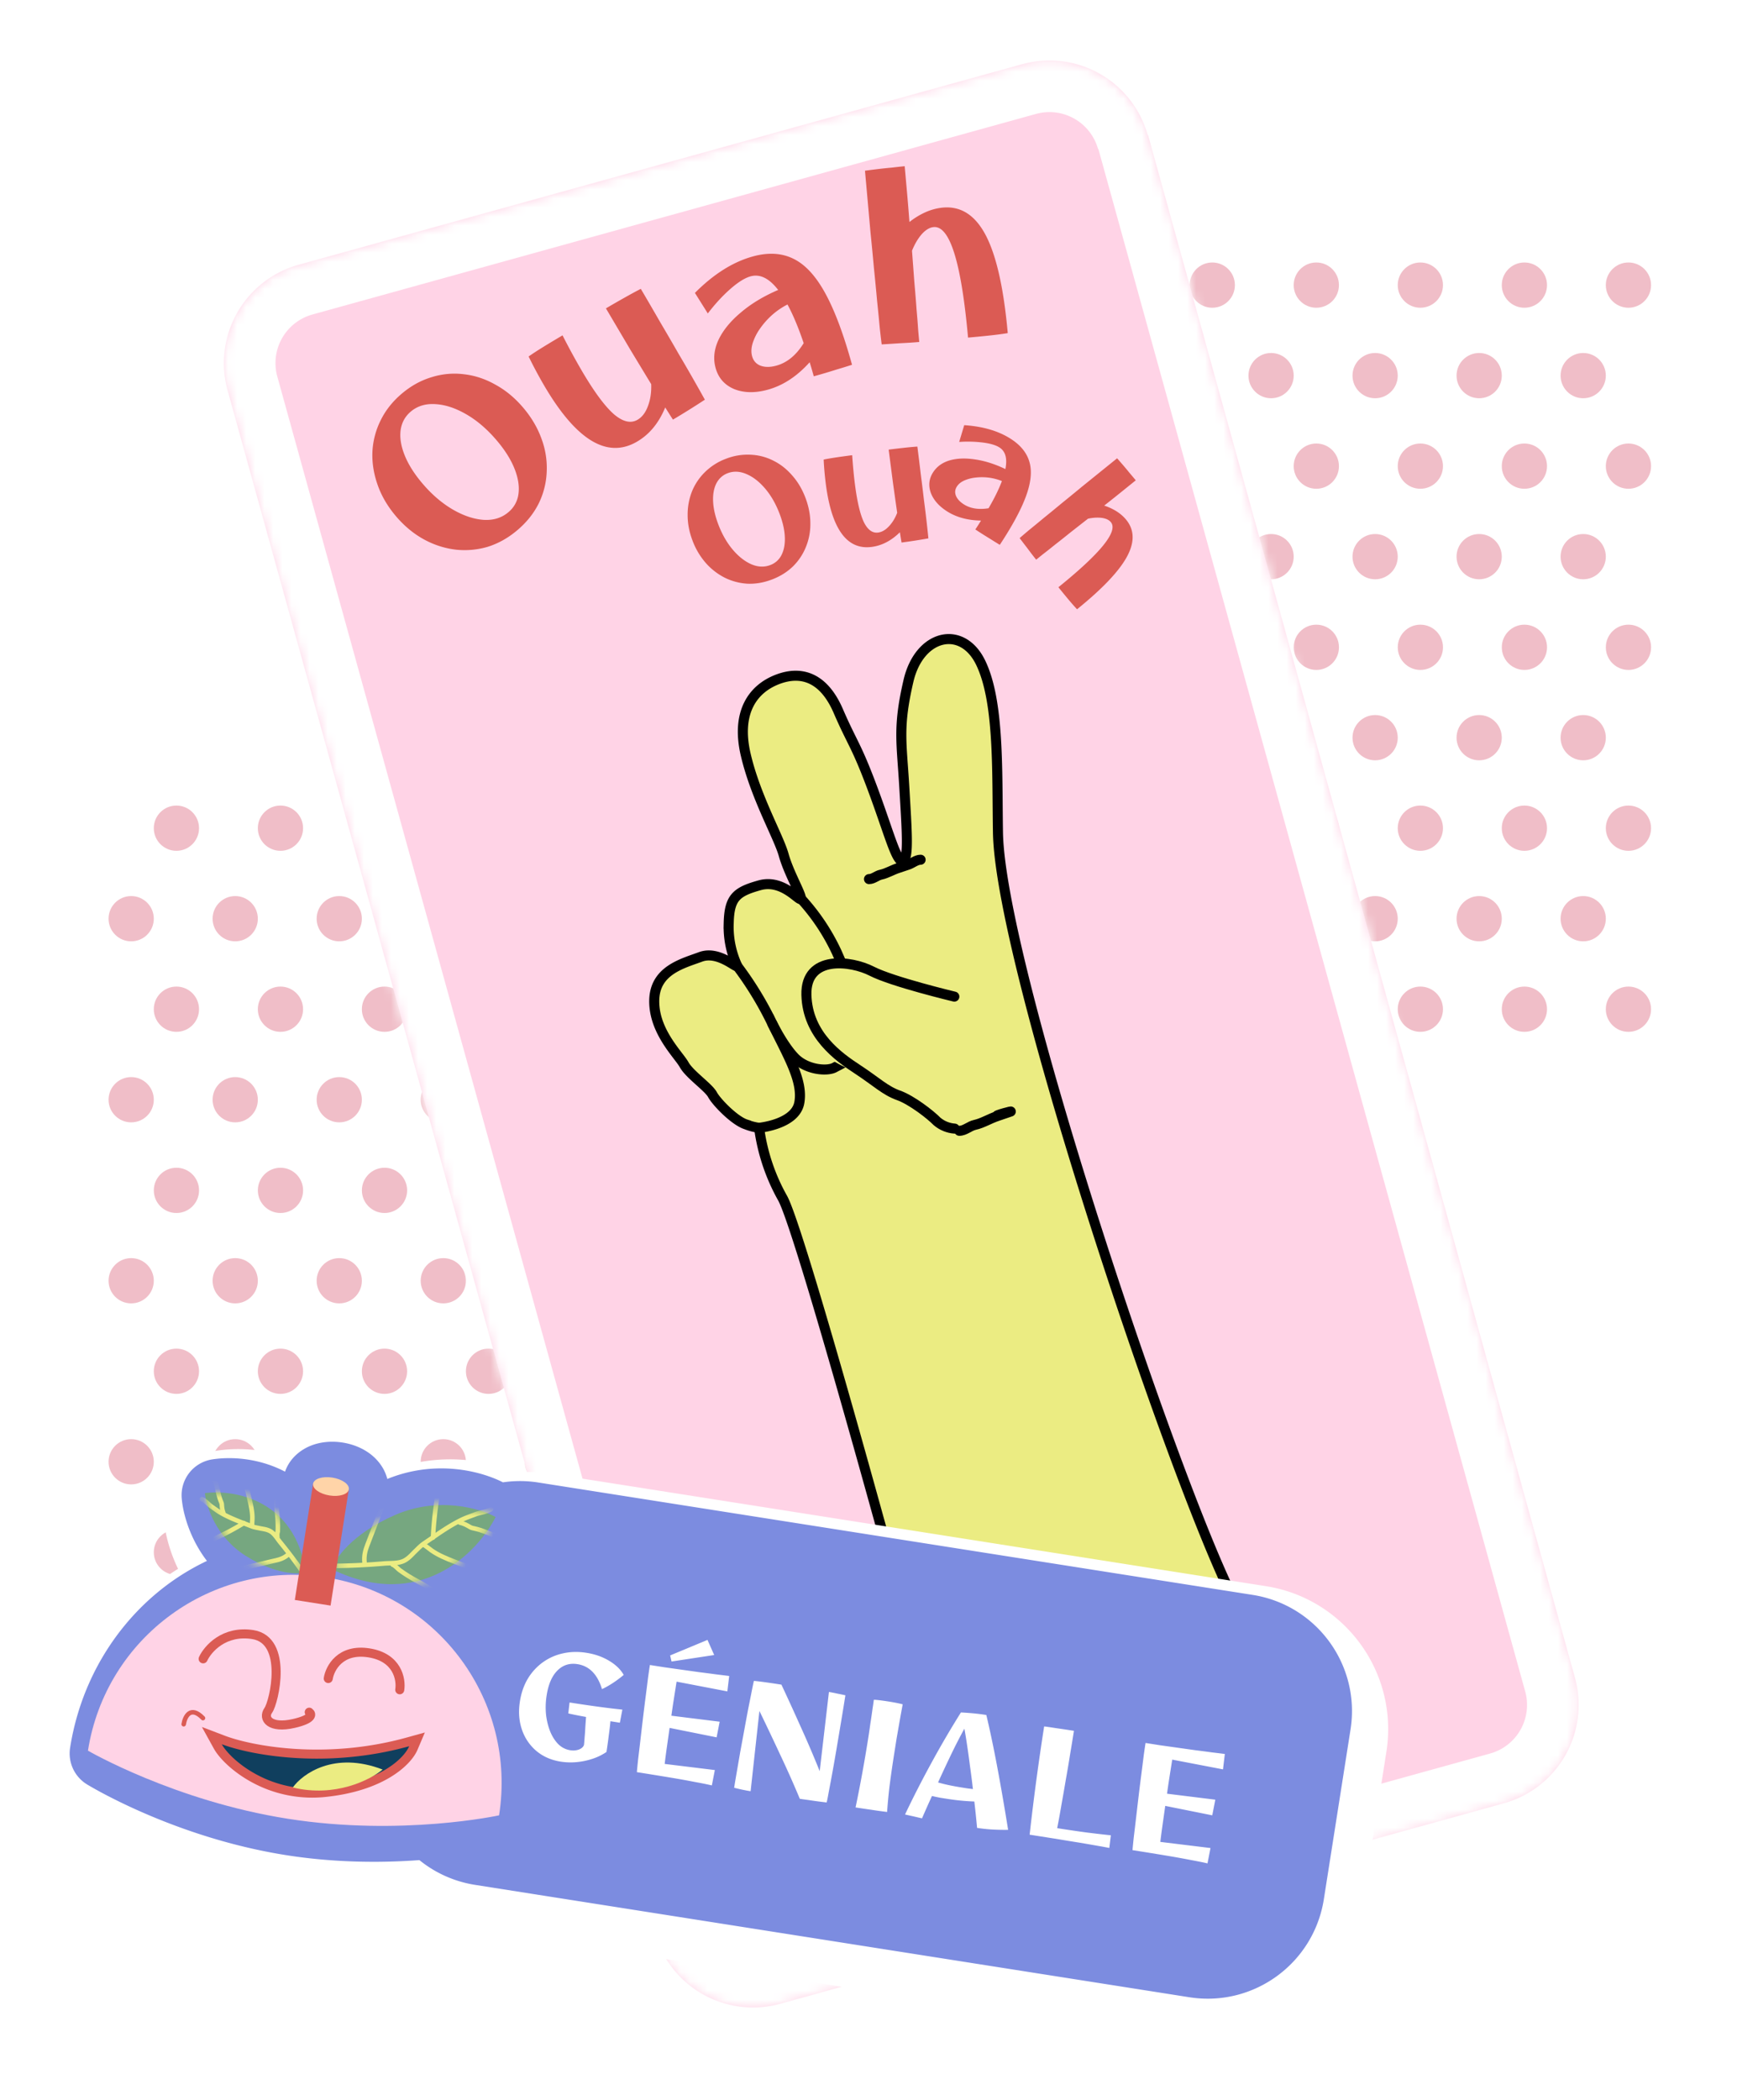 <?xml version="1.0" encoding="UTF-8"?> <svg xmlns="http://www.w3.org/2000/svg" width="192" height="232" fill="none"><circle cx="99.5" cy="31.5" r="2.5" fill="#F0BEC8"></circle><circle cx="111" cy="31.5" r="2.5" fill="#F0BEC8"></circle><circle cx="122.5" cy="31.5" r="2.5" fill="#F0BEC8"></circle><circle cx="134" cy="31.5" r="2.5" fill="#F0BEC8"></circle><circle cx="145.5" cy="31.5" r="2.5" fill="#F0BEC8"></circle><circle cx="157" cy="31.5" r="2.5" fill="#F0BEC8"></circle><circle cx="168.5" cy="31.5" r="2.5" fill="#F0BEC8"></circle><circle cx="180" cy="31.5" r="2.5" fill="#F0BEC8"></circle><circle cx="94.5" cy="41.5" r="2.5" fill="#F0BEC8"></circle><circle cx="106" cy="41.5" r="2.5" fill="#F0BEC8"></circle><circle cx="117.5" cy="41.5" r="2.5" fill="#F0BEC8"></circle><circle cx="129" cy="41.5" r="2.5" fill="#F0BEC8"></circle><circle cx="140.5" cy="41.5" r="2.5" fill="#F0BEC8"></circle><circle cx="152" cy="41.5" r="2.5" fill="#F0BEC8"></circle><circle cx="163.5" cy="41.5" r="2.5" fill="#F0BEC8"></circle><circle cx="175" cy="41.5" r="2.5" fill="#F0BEC8"></circle><circle cx="94.5" cy="61.5" r="2.5" fill="#F0BEC8"></circle><circle cx="106" cy="61.5" r="2.5" fill="#F0BEC8"></circle><circle cx="117.5" cy="61.5" r="2.5" fill="#F0BEC8"></circle><circle cx="129" cy="61.5" r="2.5" fill="#F0BEC8"></circle><circle cx="140.5" cy="61.5" r="2.5" fill="#F0BEC8"></circle><circle cx="152" cy="61.5" r="2.5" fill="#F0BEC8"></circle><circle cx="163.5" cy="61.5" r="2.5" fill="#F0BEC8"></circle><circle cx="175" cy="61.5" r="2.5" fill="#F0BEC8"></circle><circle cx="94.5" cy="81.5" r="2.5" fill="#F0BEC8"></circle><circle cx="106" cy="81.5" r="2.5" fill="#F0BEC8"></circle><circle cx="117.5" cy="81.5" r="2.5" fill="#F0BEC8"></circle><circle cx="129" cy="81.5" r="2.5" fill="#F0BEC8"></circle><circle cx="140.5" cy="81.5" r="2.5" fill="#F0BEC8"></circle><circle cx="152" cy="81.5" r="2.5" fill="#F0BEC8"></circle><circle cx="163.5" cy="81.5" r="2.5" fill="#F0BEC8"></circle><circle cx="175" cy="81.5" r="2.5" fill="#F0BEC8"></circle><circle cx="94.5" cy="101.5" r="2.5" fill="#F0BEC8"></circle><circle cx="106" cy="101.5" r="2.5" fill="#F0BEC8"></circle><circle cx="117.5" cy="101.5" r="2.5" fill="#F0BEC8"></circle><circle cx="129" cy="101.5" r="2.5" fill="#F0BEC8"></circle><circle cx="140.5" cy="101.5" r="2.5" fill="#F0BEC8"></circle><circle cx="152" cy="101.5" r="2.5" fill="#F0BEC8"></circle><circle cx="163.5" cy="101.5" r="2.5" fill="#F0BEC8"></circle><circle cx="175" cy="101.5" r="2.5" fill="#F0BEC8"></circle><circle cx="99.5" cy="51.5" r="2.5" fill="#F0BEC8"></circle><circle cx="111" cy="51.5" r="2.5" fill="#F0BEC8"></circle><circle cx="122.5" cy="51.5" r="2.5" fill="#F0BEC8"></circle><circle cx="134" cy="51.5" r="2.5" fill="#F0BEC8"></circle><circle cx="145.5" cy="51.5" r="2.5" fill="#F0BEC8"></circle><circle cx="157" cy="51.5" r="2.5" fill="#F0BEC8"></circle><circle cx="168.5" cy="51.5" r="2.5" fill="#F0BEC8"></circle><circle cx="180" cy="51.5" r="2.5" fill="#F0BEC8"></circle><circle cx="99.502" cy="71.515" r="2.5" fill="#F0BEC8"></circle><circle cx="111.002" cy="71.515" r="2.5" fill="#F0BEC8"></circle><circle cx="122.502" cy="71.515" r="2.5" fill="#F0BEC8"></circle><circle cx="134.002" cy="71.515" r="2.5" fill="#F0BEC8"></circle><circle cx="145.502" cy="71.515" r="2.5" fill="#F0BEC8"></circle><circle cx="157.002" cy="71.515" r="2.5" fill="#F0BEC8"></circle><circle cx="168.502" cy="71.515" r="2.5" fill="#F0BEC8"></circle><circle cx="180.002" cy="71.515" r="2.5" fill="#F0BEC8"></circle><circle cx="99.5" cy="91.5" r="2.5" fill="#F0BEC8"></circle><circle cx="111" cy="91.5" r="2.5" fill="#F0BEC8"></circle><circle cx="122.5" cy="91.5" r="2.5" fill="#F0BEC8"></circle><circle cx="134" cy="91.5" r="2.5" fill="#F0BEC8"></circle><circle cx="145.5" cy="91.5" r="2.5" fill="#F0BEC8"></circle><circle cx="157" cy="91.5" r="2.5" fill="#F0BEC8"></circle><circle cx="168.5" cy="91.5" r="2.5" fill="#F0BEC8"></circle><circle cx="180" cy="91.5" r="2.5" fill="#F0BEC8"></circle><circle cx="99.5" cy="111.5" r="2.5" fill="#F0BEC8"></circle><circle cx="111" cy="111.5" r="2.5" fill="#F0BEC8"></circle><circle cx="122.5" cy="111.5" r="2.5" fill="#F0BEC8"></circle><circle cx="134" cy="111.5" r="2.5" fill="#F0BEC8"></circle><circle cx="145.5" cy="111.5" r="2.5" fill="#F0BEC8"></circle><circle cx="157" cy="111.5" r="2.5" fill="#F0BEC8"></circle><circle cx="168.5" cy="111.5" r="2.5" fill="#F0BEC8"></circle><circle cx="180" cy="111.5" r="2.5" fill="#F0BEC8"></circle><circle cx="19.5" cy="91.5" r="2.5" fill="#F0BEC8"></circle><circle cx="31" cy="91.5" r="2.5" fill="#F0BEC8"></circle><circle cx="42.5" cy="91.5" r="2.5" fill="#F0BEC8"></circle><circle cx="54" cy="91.5" r="2.5" fill="#F0BEC8"></circle><circle cx="65.5" cy="91.5" r="2.5" fill="#F0BEC8"></circle><circle cx="77" cy="91.5" r="2.5" fill="#F0BEC8"></circle><circle cx="88.5" cy="91.5" r="2.5" fill="#F0BEC8"></circle><circle cx="100" cy="91.5" r="2.5" fill="#F0BEC8"></circle><circle cx="14.5" cy="101.5" r="2.5" fill="#F0BEC8"></circle><circle cx="26" cy="101.5" r="2.5" fill="#F0BEC8"></circle><circle cx="37.5" cy="101.5" r="2.5" fill="#F0BEC8"></circle><circle cx="49" cy="101.5" r="2.5" fill="#F0BEC8"></circle><circle cx="60.5" cy="101.5" r="2.5" fill="#F0BEC8"></circle><circle cx="72" cy="101.5" r="2.5" fill="#F0BEC8"></circle><circle cx="83.5" cy="101.5" r="2.5" fill="#F0BEC8"></circle><circle cx="95" cy="101.5" r="2.5" fill="#F0BEC8"></circle><circle cx="14.5" cy="121.5" r="2.5" fill="#F0BEC8"></circle><circle cx="26" cy="121.5" r="2.5" fill="#F0BEC8"></circle><circle cx="37.5" cy="121.5" r="2.5" fill="#F0BEC8"></circle><circle cx="49" cy="121.5" r="2.5" fill="#F0BEC8"></circle><circle cx="60.5" cy="121.5" r="2.5" fill="#F0BEC8"></circle><circle cx="72" cy="121.5" r="2.5" fill="#F0BEC8"></circle><circle cx="83.5" cy="121.5" r="2.5" fill="#F0BEC8"></circle><circle cx="95" cy="121.5" r="2.5" fill="#F0BEC8"></circle><circle cx="14.5" cy="141.5" r="2.5" fill="#F0BEC8"></circle><circle cx="26" cy="141.5" r="2.5" fill="#F0BEC8"></circle><circle cx="37.5" cy="141.5" r="2.5" fill="#F0BEC8"></circle><circle cx="49" cy="141.5" r="2.5" fill="#F0BEC8"></circle><circle cx="60.5" cy="141.5" r="2.5" fill="#F0BEC8"></circle><circle cx="72" cy="141.5" r="2.5" fill="#F0BEC8"></circle><circle cx="83.5" cy="141.5" r="2.5" fill="#F0BEC8"></circle><circle cx="95" cy="141.5" r="2.5" fill="#F0BEC8"></circle><circle cx="14.5" cy="161.5" r="2.5" fill="#F0BEC8"></circle><circle cx="26" cy="161.5" r="2.5" fill="#F0BEC8"></circle><circle cx="37.5" cy="161.5" r="2.5" fill="#F0BEC8"></circle><circle cx="49" cy="161.5" r="2.5" fill="#F0BEC8"></circle><circle cx="60.5" cy="161.5" r="2.5" fill="#F0BEC8"></circle><circle cx="72" cy="161.5" r="2.5" fill="#F0BEC8"></circle><circle cx="83.5" cy="161.5" r="2.5" fill="#F0BEC8"></circle><circle cx="95" cy="161.5" r="2.5" fill="#F0BEC8"></circle><circle cx="19.5" cy="111.5" r="2.5" fill="#F0BEC8"></circle><circle cx="31" cy="111.5" r="2.5" fill="#F0BEC8"></circle><circle cx="42.5" cy="111.5" r="2.5" fill="#F0BEC8"></circle><circle cx="54" cy="111.5" r="2.5" fill="#F0BEC8"></circle><circle cx="65.5" cy="111.5" r="2.5" fill="#F0BEC8"></circle><circle cx="77" cy="111.5" r="2.5" fill="#F0BEC8"></circle><circle cx="88.5" cy="111.5" r="2.5" fill="#F0BEC8"></circle><circle cx="100" cy="111.5" r="2.5" fill="#F0BEC8"></circle><circle cx="19.502" cy="131.515" r="2.5" fill="#F0BEC8"></circle><circle cx="31.002" cy="131.515" r="2.5" fill="#F0BEC8"></circle><circle cx="42.502" cy="131.515" r="2.5" fill="#F0BEC8"></circle><circle cx="54.002" cy="131.515" r="2.5" fill="#F0BEC8"></circle><circle cx="65.502" cy="131.515" r="2.5" fill="#F0BEC8"></circle><circle cx="77.002" cy="131.515" r="2.5" fill="#F0BEC8"></circle><circle cx="88.502" cy="131.515" r="2.5" fill="#F0BEC8"></circle><circle cx="100.002" cy="131.515" r="2.5" fill="#F0BEC8"></circle><circle cx="19.5" cy="151.5" r="2.5" fill="#F0BEC8"></circle><circle cx="31" cy="151.5" r="2.5" fill="#F0BEC8"></circle><circle cx="42.5" cy="151.5" r="2.5" fill="#F0BEC8"></circle><circle cx="54" cy="151.5" r="2.5" fill="#F0BEC8"></circle><circle cx="65.5" cy="151.5" r="2.5" fill="#F0BEC8"></circle><circle cx="77" cy="151.5" r="2.5" fill="#F0BEC8"></circle><circle cx="88.5" cy="151.5" r="2.5" fill="#F0BEC8"></circle><circle cx="100" cy="151.5" r="2.5" fill="#F0BEC8"></circle><circle cx="19.5" cy="171.5" r="2.5" fill="#F0BEC8"></circle><circle cx="31" cy="171.5" r="2.5" fill="#F0BEC8"></circle><circle cx="42.5" cy="171.5" r="2.5" fill="#F0BEC8"></circle><circle cx="54" cy="171.5" r="2.5" fill="#F0BEC8"></circle><circle cx="65.5" cy="171.5" r="2.5" fill="#F0BEC8"></circle><circle cx="77" cy="171.5" r="2.5" fill="#F0BEC8"></circle><circle cx="88.5" cy="171.5" r="2.5" fill="#F0BEC8"></circle><circle cx="100" cy="171.5" r="2.5" fill="#F0BEC8"></circle><g filter="url(#filter0_d_1439_9395)"><mask id="a" fill="#fff"><path d="M126.189 13.49l47.192 170.464a11.276 11.276 0 01-7.838 13.844L85.498 219.97a11.28 11.28 0 01-13.84-7.861L24.433 41.669a11.278 11.278 0 017.861-13.844l80.023-22.172a11.283 11.283 0 0113.839 7.861"></path></mask><path d="M126.189 13.49l47.192 170.464a11.276 11.276 0 01-7.838 13.844L85.498 219.97a11.28 11.28 0 01-13.84-7.861L24.433 41.669a11.278 11.278 0 017.861-13.844l80.023-22.172a11.283 11.283 0 0113.839 7.861" fill="#FFD3E6"></path><path d="M173.381 183.954l5.501-1.509-.003-.013-5.498 1.522zm-7.838 13.844l1.523 5.497.007-.001.007-.002-1.537-5.494zM85.498 219.97L87 225.473l.01-.003.01-.003-1.523-5.497zm-13.84-7.861l-5.497 1.523v.004l5.497-1.527zM24.433 41.669l-5.502 1.506.003.009.002.009 5.497-1.523zm7.861-13.844l-1.523-5.497h-.003l1.526 5.497zm80.023-22.172L110.815.15l-.011.003-.01.003 1.523 5.497zm8.374 9.36l47.192 170.463 10.996-3.044-47.193-170.463-10.995 3.044zm47.189 170.45a5.57 5.57 0 01-.525 4.22l9.928 5.621a16.979 16.979 0 001.599-12.859l-11.002 3.018zm-.525 4.22a5.576 5.576 0 01-3.349 2.622l3.074 10.987a16.985 16.985 0 0010.203-7.988l-9.928-5.621zm-3.334 2.618l-80.046 22.172 3.045 10.994 80.046-22.172-3.045-10.994zm-80.027 22.167a5.572 5.572 0 01-4.222-.531l-5.635 9.921a16.985 16.985 0 0012.864 1.615l-3.007-11.005zm-4.222-.531a5.573 5.573 0 01-2.618-3.354l-10.992 3.053a16.984 16.984 0 007.975 10.222l5.635-9.921zm-2.617-3.351L29.931 40.146l-10.995 3.047 47.225 170.439 10.994-3.046zM29.935 40.163a5.573 5.573 0 01.53-4.223l-9.922-5.633a16.982 16.982 0 00-1.612 12.868l11.004-3.011zm.53-4.223a5.573 5.573 0 013.355-2.618l-3.052-10.993a16.982 16.982 0 00-10.225 7.978l9.921 5.633zm3.352-2.617L113.84 11.15 110.794.156 30.771 22.328l3.046 10.994zm80.001-22.166a5.577 5.577 0 014.223.53l5.635-9.92A16.987 16.987 0 00110.815.15l3.003 11.006zm4.223.53a5.58 5.58 0 012.62 3.356l10.991-3.058a16.988 16.988 0 00-7.976-10.218l-5.635 9.92z" fill="#fff" mask="url(#a)"></path></g><path d="M137.004 177.924c-6.071-10.69-26.467-70.95-26.694-85.96-.106-7.01.144-14.486-1.905-18.736-2.048-4.25-6.788-3.153-7.986 1.993-1.197 5.147-.753 6.774-.462 11.736.291 4.961.523 7.958-.176 8.147-.698.19-1.53-3.149-3.343-8.004-1.812-4.855-2.215-4.934-3.778-8.545-1.562-3.611-3.98-4.536-6.704-3.5-2.724 1.035-4.624 3.634-3.528 8.323 1.096 4.689 3.634 9.054 4.194 11.065.559 2.011 1.956 4.347 1.9 4.832-.056.486-1.924-2.196-4.545-1.47-2.622.726-3.371 1.387-3.431 4.24a10.263 10.263 0 00.924 4.624c.148.527-1.974-1.706-4.022-.953-2.049.754-5.128 1.512-5.133 4.902-.005 3.389 2.7 5.923 3.306 7.014.606 1.092 2.687 2.479 3.135 3.311.449.832 2.45 2.885 3.7 3.283a6.06 6.06 0 001.451.379 21.767 21.767 0 002.576 7.727c2.145 3.667 15.795 54.063 16.013 55.312.217 1.248.457 4.693 5.197 5.114 2.312.199 11.449-1.244 22.366-5.456.065-.023 9.812-4.319 6.936-9.378" fill="#EBEC82"></path><path d="M137.004 177.924c-6.071-10.69-26.467-70.95-26.694-85.96-.111-7.01.144-14.486-1.905-18.736-2.048-4.25-6.788-3.153-7.986 1.993-1.197 5.147-.753 6.774-.462 11.736.291 4.961.523 7.958-.176 8.147-.698.19-1.53-3.149-3.343-8.004-1.812-4.855-2.215-4.934-3.778-8.545-1.562-3.611-3.98-4.536-6.704-3.5-2.724 1.035-4.624 3.634-3.528 8.323 1.096 4.689 3.634 9.054 4.194 11.065.559 2.011 1.956 4.347 1.9 4.832-.056.486-1.924-2.196-4.545-1.47-2.622.726-3.371 1.387-3.431 4.24a10.263 10.263 0 00.924 4.624c.148.527-1.974-1.706-4.022-.953-2.049.754-5.128 1.512-5.133 4.902-.005 3.389 2.7 5.923 3.306 7.014.606 1.092 2.687 2.479 3.135 3.311.449.832 2.45 2.885 3.7 3.283a6.06 6.06 0 001.451.379 21.664 21.664 0 002.576 7.727c2.145 3.667 15.8 54.063 16.013 55.312.212 1.248.457 4.693 5.197 5.114 2.312.199 11.449-1.244 22.366-5.456.074-.023 9.822-4.319 6.945-9.378z" stroke="#000" stroke-width="1.11" stroke-miterlimit="10"></path><path d="M83.87 124.605s4.037-.356 4.481-2.774c.444-2.419-1.253-5.165-3.033-8.837a38.06 38.06 0 00-3.88-6.33" stroke="#000" stroke-width="1.11" stroke-miterlimit="10"></path><path d="M88.508 99.261a23.24 23.24 0 013.981 5.942c1.438 3.297 2.816 6.145 2.895 8.762.078 2.618-2.312 3.515-3.126 3.972-.814.458-3.093.273-4.402-1.068-1.309-1.341-2.539-3.87-2.539-3.87" stroke="#000" stroke-width="1.11" stroke-miterlimit="10"></path><path d="M104.049 108.398s-7.024.065-9.534-.527c-2.511-.592-7.57 0-6.381 4.286 1.188 4.287 5.128 5.799 7.467 6.617 2.34.819 3.533 1.545 5.087 1.697 1.553.153 3.986 1.244 4.832 1.771a3.384 3.384 0 002.081.301" fill="#EBEC82"></path><path d="M105.28 109.803s-6.892-1.355-9.231-2.441c-2.34-1.087-7.414-1.529-7.116 2.91.299 4.438 3.852 6.714 5.978 7.988 2.127 1.274 3.149 2.226 4.64 2.689 1.49.463 3.652 2.023 4.374 2.71a3.385 3.385 0 001.978.715" fill="#EBEC82"></path><path d="M105.488 110.108s-6.832-1.63-9.126-2.809c-2.294-1.18-7.347-1.825-7.226 2.622.12 4.446 3.58 6.863 5.653 8.222 2.073 1.358 3.056 2.35 4.527 2.872 1.471.523 3.569 2.168 4.263 2.884.548.464 1.23.742 1.947.793" stroke="#000" stroke-width="1.11" stroke-miterlimit="10" stroke-linecap="round"></path><path d="M85.333 64.023c-.9.344-1.794.5-2.68.468a6.536 6.536 0 01-2.51-.65 7.02 7.02 0 01-2.105-1.616 7.967 7.967 0 01-1.486-2.489c-.366-.958-.547-1.901-.544-2.828a6.977 6.977 0 01.485-2.627 6.304 6.304 0 011.446-2.139 6.561 6.561 0 012.302-1.455 6.564 6.564 0 012.686-.45c.885.033 1.72.243 2.503.632.795.385 1.5.93 2.113 1.635.62.689 1.113 1.512 1.479 2.47.366.96.55 1.908.55 2.847a6.616 6.616 0 01-.491 2.608 6.28 6.28 0 01-1.44 2.157c-.638.615-1.407 1.094-2.308 1.438zm-.192-1.593a2.255 2.255 0 001.254-1.134c.27-.54.389-1.2.355-1.98-.034-.782-.227-1.634-.58-2.558-.418-1.097-.951-2.025-1.598-2.783-.647-.758-1.333-1.29-2.058-1.596-.73-.316-1.423-.35-2.081-.098-.555.212-.973.59-1.254 1.134-.27.54-.389 1.2-.355 1.98.034.782.227 1.634.58 2.558.414 1.085.947 2.013 1.598 2.783.647.759 1.335 1.296 2.064 1.613.725.305 1.417.332 2.075.08zm11.21-2.005c-2.733.355-4.423-1.962-5.07-6.95a35.439 35.439 0 01-.238-2.7c.291-.062.687-.132 1.188-.21.513-.079 1.168-.17 1.965-.273.085 1.235.19 2.33.314 3.287.245 1.887.572 3.26.982 4.116.421.843.944 1.224 1.57 1.142.416-.054.81-.28 1.183-.676.384-.4.693-.9.926-1.504-.138-.967-.29-2.05-.458-3.25-.158-1.213-.32-2.457-.484-3.732.502-.065 1.054-.13 1.657-.196a36.855 36.855 0 011.514-.14c.129.993.253 1.998.373 3.017.132 1.018.252 1.993.361 2.926a140.315 140.315 0 01.488 4.199 63.365 63.365 0 01-2.969.46c-.05-.293-.112-.671-.184-1.135-.951.933-1.99 1.473-3.118 1.62zm8.243-3.987c-.876-.58-1.453-1.264-1.731-2.055-.26-.794-.162-1.537.295-2.227.415-.63 1.027-1.062 1.835-1.298.818-.23 1.758-.261 2.818-.094 1.066.156 2.173.51 3.32 1.06.229-1.152.018-1.943-.632-2.372-.391-.26-.995-.444-1.812-.553a13.487 13.487 0 00-2.664-.072l.558-1.853c2.116.139 3.86.661 5.231 1.567 1.072.709 1.739 1.572 2.001 2.589.268 1.007.129 2.248-.417 3.724-.539 1.466-1.5 3.246-2.883 5.34a50.07 50.07 0 01-1.073-.665 47.636 47.636 0 01-1.629-1.032c.218-.33.428-.658.629-.985-1.512-.02-2.794-.379-3.846-1.074zm1.187-2.704c-.211.32-.254.654-.129 1.003.135.356.414.673.837.953.742.49 1.67.644 2.783.462.661-1.134 1.152-2.136 1.474-3.004a5.94 5.94 0 00-2.902-.384 4.22 4.22 0 00-1.258.324c-.359.162-.627.378-.805.646zm8.753 8.101a36.513 36.513 0 01-.949-1.235c-.348-.45-.641-.833-.88-1.148a65.45 65.45 0 011.015-.867 159.6 159.6 0 001.676-1.377c.645-.52 1.324-1.077 2.037-1.669a206.67 206.67 0 002.181-1.784l2.106-1.7 1.76-1.421c.18.204.396.45.646.741.25.29.5.59.748.897.266.31.488.575.667.796l-1.587 1.281c-.596.482-1.23.985-1.901 1.512a6.02 6.02 0 011.369.633c.428.274.785.59 1.073.945.916 1.135.932 2.503.05 4.106-.883 1.602-2.714 3.525-5.493 5.769a23.486 23.486 0 01-.789-.889 86.26 86.26 0 01-1.272-1.546c4.683-3.781 6.617-6.176 5.802-7.186-.202-.25-.536-.409-1.004-.476-.459-.058-.968-.029-1.525.088l-1.956 1.531c-.616.497-1.187.95-1.714 1.36-.519.42-.966.772-1.339 1.057l-.721.582zm-57.365-3.246c-1.02.86-2.117 1.471-3.29 1.833a9.05 9.05 0 01-3.577.297 9.723 9.723 0 01-3.49-1.152c-1.137-.631-2.163-1.49-3.079-2.575-.915-1.086-1.583-2.236-2.002-3.45-.43-1.226-.618-2.445-.564-3.654a8.726 8.726 0 01.913-3.457c.544-1.107 1.326-2.091 2.346-2.952 1.02-.86 2.122-1.465 3.306-1.814a8.4 8.4 0 013.56-.317c1.215.14 2.385.53 3.508 1.173 1.126.617 2.146 1.47 3.062 2.555.916 1.086 1.588 2.242 2.019 3.469a9.162 9.162 0 01.547 3.635 8.696 8.696 0 01-.897 3.476c-.554 1.095-1.342 2.072-2.362 2.933zm-.978-1.996a3.122 3.122 0 001.122-2.055c.107-.828-.04-1.746-.44-2.751-.4-1.006-1.042-2.032-1.925-3.078-1.048-1.243-2.168-2.213-3.36-2.909-1.191-.696-2.33-1.079-3.418-1.147-1.098-.08-2.02.193-2.766.822-.628.53-1.002 1.214-1.122 2.054-.106.829.04 1.746.44 2.752.401 1.005 1.042 2.031 1.925 3.078 1.037 1.23 2.157 2.2 3.36 2.909 1.191.696 2.336 1.085 3.435 1.166 1.087.068 2.003-.212 2.749-.841zm14.254-7.817c-3.286 1.94-6.7-.088-10.241-6.086a49.051 49.051 0 01-1.773-3.305 29.99 29.99 0 011.397-.915c.61-.38 1.394-.853 2.352-1.419a77.178 77.178 0 002.19 4.013c1.34 2.27 2.505 3.838 3.494 4.705.995.843 1.868 1.043 2.62.6.5-.297.88-.799 1.137-1.507.272-.717.392-1.523.36-2.419-.701-1.155-1.486-2.45-2.354-3.886-.861-1.46-1.744-2.955-2.65-4.487.605-.357 1.272-.741 2.003-1.153.746-.42 1.363-.755 1.852-1.004a368.64 368.64 0 012.118 3.638 310.244 310.244 0 012.053 3.528 211.924 211.924 0 012.91 5.079 87.864 87.864 0 01-3.529 2.203 106.52 106.52 0 01-.853-1.345c-.702 1.706-1.73 2.96-3.086 3.76zm14.428-5.723c-1.403.387-2.642.365-3.72-.066-1.065-.452-1.75-1.23-2.055-2.336-.277-1.006-.171-2.039.318-3.097.506-1.062 1.329-2.07 2.468-3.023 1.135-.97 2.513-1.802 4.132-2.497-.995-1.288-2.011-1.789-3.05-1.502-.627.173-1.37.635-2.228 1.386-.858.751-1.691 1.656-2.5 2.713l-1.425-2.27c2.072-2.08 4.204-3.422 6.399-4.027 1.715-.473 3.222-.383 4.521.271 1.294.637 2.462 1.913 3.505 3.827 1.037 1.897 2.018 4.52 2.941 7.87a63.81 63.81 0 01-1.669.513 65.48 65.48 0 01-2.56.759 50.062 50.062 0 00-.454-1.552c-1.4 1.557-2.94 2.567-4.623 3.031zm-1.74-3.7c.142.51.451.86.929 1.048.494.183 1.08.182 1.756-.005 1.188-.327 2.193-1.155 3.017-2.482-.581-1.722-1.178-3.146-1.79-4.273a8.226 8.226 0 00-1.704 1.162c-.512.46-.959.965-1.34 1.514a5.845 5.845 0 00-.808 1.608c-.158.522-.178.998-.06 1.427zm18.476-1.571c-.631.057-1.348.104-2.152.141-.786.053-1.452.096-2 .128a88.576 88.576 0 01-.215-1.837c-.077-.852-.174-1.848-.294-2.989a278.247 278.247 0 00-.35-3.628 297.37 297.37 0 00-.374-3.884l-.334-3.733-.28-3.119c.374-.05.824-.108 1.351-.172a48.727 48.727 0 011.609-.17 48.658 48.658 0 011.43-.154l.251 2.813c.095 1.056.186 2.174.274 3.351a8.295 8.295 0 011.784-1.087 6.154 6.154 0 011.914-.507c2.011-.18 3.598.855 4.762 3.105 1.163 2.25 1.966 5.837 2.407 10.763-.423.072-.966.147-1.63.223-.663.077-1.582.168-2.759.273-.743-8.3-2.009-12.371-3.799-12.21-.443.039-.883.302-1.321.788-.421.484-.779 1.092-1.074 1.823l.256 3.43c.097 1.091.179 2.097.244 3.02.083.92.144 1.705.185 2.354l.115 1.278z" fill="#DB5B54"></path><path d="M96.055 97.125c.473 0 .854-.39 1.312-.49.676-.145 1.28-.532 1.947-.74.349-.11.694-.24 1.044-.35.469-.147.919-.56 1.402-.56m4.278 29.948c.617 0 1.114-.519 1.711-.651.881-.194 1.669-.709 2.538-.986m0 0c.455-.146.906-.32 1.362-.466.611-.195-1.991.466-1.362.466z" stroke="#000" stroke-width="1.11" stroke-miterlimit="10" stroke-linecap="round"></path><g filter="url(#filter1_d_1439_9395)" clip-path="url(#clip0_1439_9395)"><g filter="url(#filter2_d_1439_9395)"><path fill-rule="evenodd" clip-rule="evenodd" d="M36.252 161.329c1.018.16 1.774.732 1.688 1.277l-1.177 7.486c.91-1.348 2.738-3.198 5.934-4.713 4.49-2.128 8.783-.812 10.37.112-.165.344-.362.709-.59 1.086a8.963 8.963 0 015.411-.834l78.95 12.415a9.001 9.001 0 017.493 10.289l-2.952 18.77a9 9 0 01-10.289 7.492l-78.95-12.415a8.96 8.96 0 01-5.34-2.924c-4.01.402-9.562.581-15.53-.358-11.704-1.84-20.571-7.284-20.571-7.284 1.815-11.544 11.345-19.814 21.972-19.631l.028-.178c-1.106.069-3.07-.251-5.481-1.858-3.05-2.034-4.034-5.428-4.145-6.871 2.762-.422 8.258.44 9.945 6.696l1.236-7.859c.086-.546.98-.858 1.998-.698zm10.567 16.87l.78-4.963a9.017 9.017 0 01.605-2.12c-2.885 1.935-6.837 2.849-11.685.526l-.136.864c4.064.832 7.632 2.861 10.436 5.693z" fill="#7C8CE0"></path><path d="M19.583 163.459c.125 1.619.903 4.606 3.082 7.182-7.917 3.491-13.945 11.139-15.424 20.544a3.499 3.499 0 001.627 3.526l1.83-2.983c-1.83 2.983-1.83 2.983-1.829 2.984l.002.001.003.002.01.006.03.018.098.059.347.203c.296.17.722.408 1.265.697a63.75 63.75 0 004.582 2.195c3.862 1.669 9.296 3.598 15.521 4.577 5.566.875 10.762.834 14.795.526a12.454 12.454 0 006.075 2.756l78.95 12.415c6.819 1.072 13.217-3.587 14.29-10.407l2.951-18.769c1.073-6.82-3.587-13.218-10.406-14.29l-78.95-12.415a12.47 12.47 0 00-3.924.004c-2.447-1.291-7.633-2.656-13.076-.182-.152-1.577-1.214-2.625-1.81-3.075-.85-.644-1.862-1.01-2.826-1.162-.964-.151-2.04-.114-3.047.238-.83.29-2.534 1.171-2.928 3.231a12.113 12.113 0 00-.834-.45c-2.673-1.308-5.479-1.46-7.443-1.16a3.5 3.5 0 00-2.961 3.729z" stroke="#fff" stroke-width="7" stroke-linejoin="round"></path></g><path d="M31.913 164.041a10.19 10.19 0 00-2.585-1.804c-2.355-1.152-4.843-1.286-6.558-1.024a2 2 0 00-1.692 2.131c.133 1.721 1.163 5.367 4.313 7.859-8.46 2.767-15.134 10.46-16.668 20.215a2 2 0 00.93 2.015l1.046-1.705-1.046 1.705.001.001.003.001.008.005.025.016.089.053a42.947 42.947 0 001.55.865 62.674 62.674 0 004.473 2.142c3.784 1.636 9.093 3.518 15.158 4.472 5.716.899 11.047.807 15.077.462a10.959 10.959 0 005.793 2.82l78.95 12.415c6.001.944 11.631-3.156 12.575-9.158l2.951-18.769c.944-6.001-3.156-11.631-9.157-12.575l-78.95-12.415a10.955 10.955 0 00-3.967.098 2.134 2.134 0 00-.159-.103c-2.006-1.169-7.006-2.669-12.233-.191a21.3 21.3 0 00-2.218 1.213l.294-1.868c.212-1.352-.658-2.279-1.199-2.688-.616-.467-1.385-.755-2.154-.876-.769-.121-1.589-.083-2.319.172-.64.224-1.753.839-1.966 2.191l-.365 2.325z" fill="#7C8CE0" stroke="#7C8CE0" stroke-width="4" stroke-linejoin="round"></path><path d="M42.68 165.376c-4.78 2.083-6.668 4.857-7.014 5.983 9.777 4.777 16.15-1.847 18.114-5.756-1.707-.943-6.318-2.309-11.1-.227z" fill="#76A780"></path><path d="M54.165 198.563s-10.794 2.352-23.343.379c-12.548-1.973-22.099-7.524-22.099-7.524 1.973-12.549 13.745-21.122 26.294-19.148 12.548 1.973 21.12 13.745 19.148 26.293z" fill="#FFD3E6"></path><path d="M21.454 181.272c.51-1.101 2.322-3.178 5.483-2.681 3.951.622 2.37 7.459 1.72 8.369-.649.91.184 2.054 2.809 1.454 2.1-.479 2.018-1.032 1.715-1.249m2.103-3.718c.181-1.153 1.334-3.333 4.495-2.836 3.161.497 3.589 2.926 3.408 4.079" stroke="#DB5B54" stroke-linecap="round" stroke-linejoin="round"></path><mask id="b" fill="#fff"><path d="M43.804 189.969l-.822-.756c.202.221.487.493.822.756z"></path></mask><path d="M19.145 188.08a.5.5 0 10-.677.736l.677-.736zm25.163 2.354l.228.445a.502.502 0 00.11-.813l-.338.368zm-.504-.465l.309-.393a.5.5 0 00-.648.761l.339-.368zm3.183 1.307a.5.5 0 00-.419-.908l.42.908zm-28.519-2.46c.51.468 1.66 1.172 3.495 1.888 1.849.721 4.425 1.467 7.816 2l.155-.988c-3.327-.523-5.833-1.251-7.608-1.944-1.79-.697-2.805-1.347-3.18-1.692l-.678.736zm11.311 3.888c6.833 1.075 12.655-.75 14.757-1.825l-.456-.891c-1.935.99-7.544 2.766-14.146 1.728l-.155.988zm14.868-2.638l-.505-.465-.677.736.504.464.678-.735zm-1.152.296c.452.356 1.008.712 1.597.92.587.207 1.262.286 1.895-.006l-.419-.908c-.308.142-.692.13-1.143-.029-.45-.159-.91-.446-1.312-.763l-.618.786zm.309-.393l-.619.786a1 1 0 001.296-1.522l-.677.736zm-.822-.756l.677-.736a1 1 0 00-1.416 1.41l.739-.674zm1.499.02l-.822-.756-1.355 1.471.822.757 1.355-1.472zm-2.238.654c.24.262.565.571.942.868l1.237-1.572a6.025 6.025 0 01-.702-.645l-1.477 1.349z" fill="#DB5B54" mask="url(#b)"></path><path d="M23.69 190.239l-1.275-.485.66 1.194c.518.936 1.902 2.365 3.92 3.477a13.462 13.462 0 007.958 1.606c6.284-.659 9.105-3.417 9.737-4.908l.405-.954-.998.277c-9.2 2.552-17.47.91-20.406-.207z" fill="#103F5E" stroke="#DB5B54"></path><path d="M31.366 195.484c1.083-1.517 4.583-4.037 9.929-1.981-1.36 1.136-5.249 3.122-9.929 1.981z" fill="#EBEC82"></path><path d="M19.305 188.498c.13-.823.737-2.111 2.131-.677" stroke="#DB5B54" stroke-width=".5" stroke-linecap="round"></path><mask id="c" style="mask-type:alpha" maskUnits="userSpaceOnUse" x="35" y="164" width="19" height="10"><path d="M42.68 165.376c-4.78 2.083-6.668 4.857-7.014 5.983 9.777 4.777 16.15-1.847 18.114-5.756-1.707-.943-6.318-2.309-11.1-.227z" fill="#76A780"></path></mask><g mask="url(#c)" stroke="#EBEC82" stroke-width=".5" stroke-linecap="round"><path d="M36.228 171.003a72.596 72.596 0 005.218-.262c.73-.063 1.625.022 2.272-.332.509-.278.794-.65 1.203-1.042.304-.291.568-.583.923-.824 1.349-.912 2.71-1.925 4.199-2.639.493-.237.962-.39 1.476-.589.562-.217 1.285-.265 1.765-.587"></path><path d="M49.844 166.225c.409.092.764.276 1.114.489.161.099.324.123.508.163.809.176 1.572.538 2.347.814.347.124.761.142 1.126.199m-9.132.764c.328.193.606.443.916.659.74.517 1.598.866 2.443 1.196.978.383 2.035.8 3.084.965l1.908.3m-11.76-.906c.242.064.56.446.757.59.62.458 1.292.872 1.978 1.237 1.352.718 2.562 1.634 3.916 2.344.228.12.405.16.653.199m-10.41-4.623c-.068-.696.06-1.264.315-1.914.45-1.147.876-2.302 1.322-3.45.275-.708.587-1.402.896-2.094m5.039 4.721c.08-1.957.351-3.859.655-5.79"></path></g><path d="M26.164 169.895c3.286 2.071 5.785 2.07 6.624 1.81-1.158-8.021-7.907-9.168-11.137-8.738.135 1.446 1.227 4.857 4.513 6.928z" fill="#76A780"></path><mask id="d" style="mask-type:alpha" maskUnits="userSpaceOnUse" x="21" y="162" width="12" height="10"><path d="M26.164 169.895c3.286 2.071 5.785 2.07 6.624 1.81-1.158-8.021-7.907-9.168-11.137-8.738.135 1.446 1.227 4.857 4.513 6.928z" fill="#76A780"></path></mask><g mask="url(#d)" stroke="#EBEC82" stroke-width=".5" stroke-linecap="round"><path d="M32.333 171.509a54.288 54.288 0 00-2.348-3.103c-.345-.423-.668-1.009-1.157-1.259-.385-.197-.733-.216-1.146-.304-.307-.066-.597-.105-.894-.223-1.127-.448-2.321-.862-3.385-1.479-.352-.204-.643-.429-.981-.662-.37-.254-.702-.679-1.1-.84"></path><path d="M23.684 165.129c-.114-.29-.15-.586-.165-.89-.007-.141-.06-.252-.113-.382-.231-.571-.328-1.193-.483-1.786-.069-.265-.232-.528-.35-.776m4.299 5.302c-.02-.283.018-.559.022-.841.008-.671-.137-1.346-.288-2.005-.174-.763-.36-1.588-.699-2.303-.204-.434-.41-.867-.615-1.301m4.372 7.62c-.063-.176.039-.532.046-.713a11.9 11.9 0 00-.068-1.737c-.125-1.132-.068-2.262-.198-3.393a1.408 1.408 0 00-.152-.485m1.518 8.346c-.4.334-.803.493-1.31.609-.895.204-1.785.425-2.679.632-.55.128-1.108.226-1.664.326m.793-5.081c-1.238.77-2.522 1.401-3.838 2.023"></path></g><path fill="#DB5B54" d="M33.607 161.925l3.951.621-2.019 12.843-3.951-.622z"></path><ellipse cx="35.583" cy="162.236" rx="2" ry="1" transform="rotate(8.937 35.583 162.236)" fill="#FFD4A8"></ellipse><path d="M60.977 192.63c-1.053-.166-1.952-.561-2.696-1.186a5.282 5.282 0 01-1.59-2.355c-.326-.948-.4-1.99-.22-3.128.146-.928.432-1.752.858-2.473a6.096 6.096 0 011.646-1.814 5.941 5.941 0 012.214-.997c.83-.193 1.708-.217 2.635-.071.938.147 1.772.44 2.502.879.74.441 1.279.963 1.616 1.566-.82.681-1.62 1.203-2.4 1.566-.5-1.633-1.402-2.552-2.709-2.758-.874-.137-1.613.097-2.216.704-.601.597-.998 1.506-1.19 2.729a8.26 8.26 0 00-.067 2.176c.085.693.245 1.323.48 1.889.236.556.537 1.013.902 1.373a2.39 2.39 0 001.276.638c.358.056.68.031.967-.075.3-.115.488-.285.566-.51.026-.233.05-.521.072-.863.033-.351.059-.72.076-1.106l.08-1.121a43.218 43.218 0 01-1.964-.39l.142-1.209c1.106.174 2.161.33 3.166.466 1.014.138 1.905.245 2.67.323l-.276 1.446-1.043-.164c-.04.458-.103.994-.188 1.607a52.23 52.23 0 01-.25 1.791 6.127 6.127 0 01-1.526.747 7.786 7.786 0 01-1.76.372 7.136 7.136 0 01-1.773-.052zm16.708 2.627a32.8 32.8 0 00-1.758-.357 98.004 98.004 0 00-2.883-.519 433.1 433.1 0 00-3.648-.59c.025-.298.07-.75.132-1.355.075-.615.158-1.315.25-2.099.09-.785.186-1.601.287-2.449.101-.848.202-1.664.304-2.447.103-.793.192-1.497.267-2.112a87.76 87.76 0 01.2-1.377l1.597.251a2585.17 2585.17 0 003.898.548c.657.081 1.265.161 1.825.238.573.069 1.054.128 1.446.179l-.203 1.701-5.612-1.077-.299 1.897c-.1.632-.192 1.255-.277 1.867l5.338.662-.337 1.728-5.197-1.044-.304 2.139c-.095.676-.175 1.29-.24 1.841l5.545.678-.331 1.697zm-4.456-13.69l-.153-.672 4.125-1.716.741 1.671-4.712.717zm6.921 13.948c.075-.474.17-1.048.287-1.72l.377-2.192.439-2.377c.148-.808.29-1.574.426-2.298.147-.732.275-1.376.384-1.931.111-.566.2-.995.267-1.287.278.022.665.067 1.162.134a99.09 99.09 0 011.883.28 261.03 261.03 0 012.062 4.503 124.233 124.233 0 012.169 5.055l1.02-8.748c.273.043.566.1.88.171.324.061.638.127.94.196-.14.885-.293 1.833-.463 2.843l-.501 2.982a201.925 201.925 0 01-.882 4.882c-.101.578-.177.955-.226 1.131a47.358 47.358 0 01-2.03-.271 35.729 35.729 0 01-.936-.131 111.63 111.63 0 00-2.105-4.736 340.2 340.2 0 00-2.36-4.971l-.974 8.868c-.59-.093-1.197-.22-1.819-.383zm13.421 2.175c.53-2.54 1.002-5.133 1.418-7.778.07-.442.14-.928.213-1.457.084-.537.159-1.044.223-1.519.074-.475.129-.855.163-1.141.13-.001.343.016.64.052.307.038.64.085.998.141.284.045.563.094.835.147.283.056.523.11.72.162-.124.65-.243 1.301-.356 1.953l-.325 1.86-.239 1.517a128.214 128.214 0 00-.539 3.738 56.665 56.665 0 00-.266 2.825 48.436 48.436 0 01-1.743-.242 101.83 101.83 0 01-1.742-.258zm10.176-.942l-.854-.135a27.461 27.461 0 01-.877-.186c-.362.785-.728 1.608-1.101 2.467l-1.877-.425a112.435 112.435 0 012.923-5.711 104.683 104.683 0 013.255-5.562c.397.019.835.05 1.314.093.489.045.987.107 1.493.186.398 1.661.799 3.57 1.205 5.729.405 2.159.807 4.478 1.205 6.96a23.63 23.63 0 01-1.776-.037 16.74 16.74 0 01-1.656-.179c-.082-.92-.183-1.891-.303-2.914a24.21 24.21 0 01-2.951-.286zm1.851-7.759a62.647 62.647 0 00-1.23 2.366 157.505 157.505 0 00-1.68 3.574c.414.119.84.224 1.279.315.45.092.933.179 1.449.26l.569.089c.202.021.387.045.556.071a87.842 87.842 0 00-.326-2.561 88.315 88.315 0 00-.319-2.302 47.376 47.376 0 00-.298-1.812zm16.02 13.177a51.32 51.32 0 00-1.196-.221c-.557-.098-1.235-.216-2.034-.352-.791-.125-1.664-.267-2.622-.429l-2.955-.464a273.298 273.298 0 011.605-11.96c.244.027.666.088 1.267.183.602.084 1.278.185 2.026.302-.121.769-.26 1.617-.416 2.542-.146.928-.306 1.874-.479 2.84-.163.968-.328 1.914-.495 2.838-.155.915-.309 1.76-.463 2.535 1.095.172 2.161.329 3.197.47 1.038.131 1.95.237 2.736.317l-.171 1.399zm10.853 1.706c-.364-.089-.95-.209-1.758-.357a98.973 98.973 0 00-2.882-.518 400.535 400.535 0 00-3.649-.59c.025-.299.069-.751.132-1.356.075-.615.158-1.314.249-2.099.091-.785.187-1.601.288-2.449.101-.848.202-1.663.304-2.446.103-.794.192-1.498.267-2.113.086-.612.153-1.072.201-1.377l1.596.251 1.918.269 1.98.279c.657.082 1.265.161 1.825.239.573.068 1.055.127 1.446.178l-.203 1.701-5.612-1.077-.299 1.897c-.099.632-.192 1.255-.277 1.868l5.338.661-.337 1.729-5.197-1.044-.303 2.138c-.096.676-.176 1.29-.241 1.841l5.546.678-.332 1.697z" fill="#fff"></path></g><defs><filter id="filter0_d_1439_9395" x="23.32" y="5.255" width="152.602" height="217.966" filterUnits="userSpaceOnUse" color-interpolation-filters="sRGB"><feFlood flood-opacity="0" result="BackgroundImageFix"></feFlood><feColorMatrix in="SourceAlpha" values="0 0 0 0 0 0 0 0 0 0 0 0 0 0 0 0 0 0 127 0" result="hardAlpha"></feColorMatrix><feOffset dx=".713" dy="1.426"></feOffset><feGaussianBlur stdDeviation=".713"></feGaussianBlur><feComposite in2="hardAlpha" operator="out"></feComposite><feColorMatrix values="0 0 0 0 0 0 0 0 0 0 0 0 0 0 0 0 0 0 0.16 0"></feColorMatrix><feBlend in2="BackgroundImageFix" result="effect1_dropShadow_1439_9395"></feBlend><feBlend in="SourceGraphic" in2="effect1_dropShadow_1439_9395" result="shape"></feBlend></filter><filter id="filter1_d_1439_9395" x="2.699" y="154.287" width="151.744" height="71.534" filterUnits="userSpaceOnUse" color-interpolation-filters="sRGB"><feFlood flood-opacity="0" result="BackgroundImageFix"></feFlood><feColorMatrix in="SourceAlpha" values="0 0 0 0 0 0 0 0 0 0 0 0 0 0 0 0 0 0 127 0" result="hardAlpha"></feColorMatrix><feOffset dx="1" dy="2"></feOffset><feGaussianBlur stdDeviation="1"></feGaussianBlur><feComposite in2="hardAlpha" operator="out"></feComposite><feColorMatrix values="0 0 0 0 0 0 0 0 0 0 0 0 0 0 0 0 0 0 0.16 0"></feColorMatrix><feBlend in2="BackgroundImageFix" result="effect1_dropShadow_1439_9395"></feBlend><feBlend in="SourceGraphic" in2="effect1_dropShadow_1439_9395" result="shape"></feBlend></filter><filter id="filter2_d_1439_9395" x="2.699" y="154.287" width="151.744" height="71.534" filterUnits="userSpaceOnUse" color-interpolation-filters="sRGB"><feFlood flood-opacity="0" result="BackgroundImageFix"></feFlood><feColorMatrix in="SourceAlpha" values="0 0 0 0 0 0 0 0 0 0 0 0 0 0 0 0 0 0 127 0" result="hardAlpha"></feColorMatrix><feOffset dx="1" dy="2"></feOffset><feGaussianBlur stdDeviation="1"></feGaussianBlur><feComposite in2="hardAlpha" operator="out"></feComposite><feColorMatrix values="0 0 0 0 0 0 0 0 0 0 0 0 0 0 0 0 0 0 0.16 0"></feColorMatrix><feBlend in2="BackgroundImageFix" result="effect1_dropShadow_1439_9395"></feBlend><feBlend in="SourceGraphic" in2="effect1_dropShadow_1439_9395" result="shape"></feBlend></filter><clipPath id="clip0_1439_9395"><path fill="#fff" transform="rotate(8.937 -923.057 136.133)" d="M0 0h148v64H0z"></path></clipPath></defs></svg> 